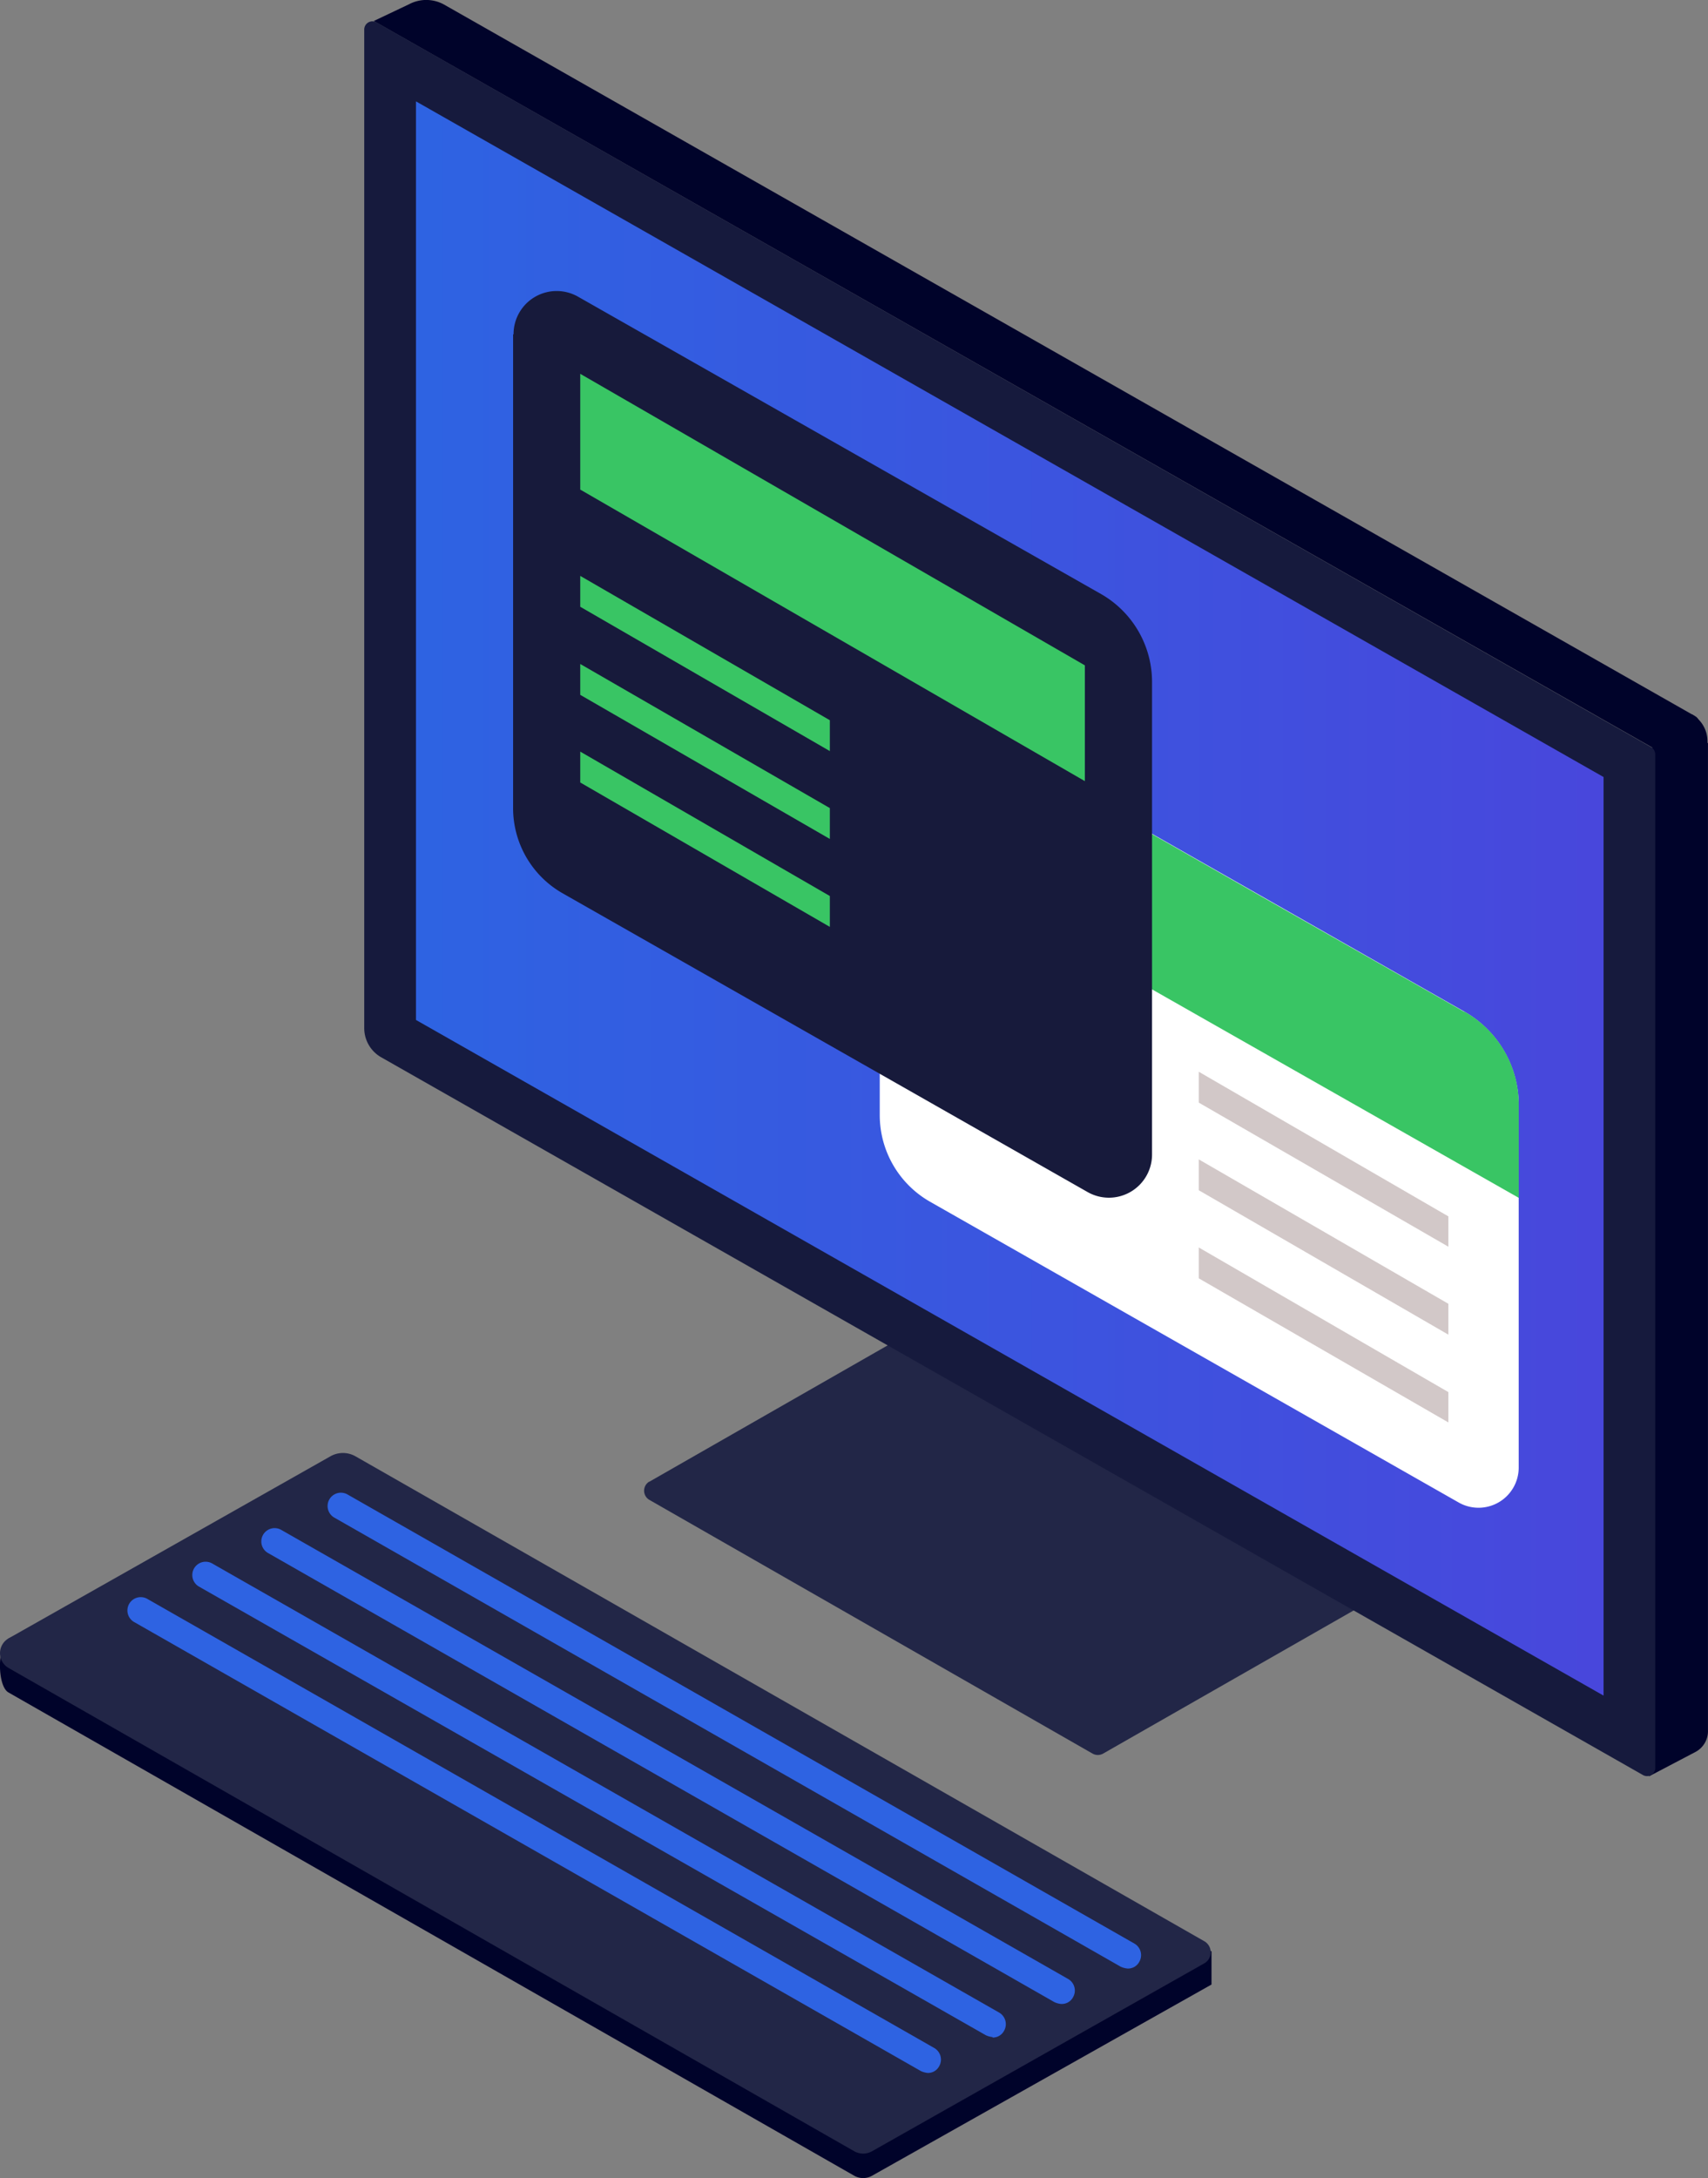 <svg xmlns="http://www.w3.org/2000/svg" xmlns:xlink="http://www.w3.org/1999/xlink" width="45.069" height="57.438" viewBox="0 0 45.069 57.438"><rect x="0" y="0" width="45.069" height="57.438" fill="#808080" stroke="none"/><defs><linearGradient id="a" y1="0.5" x2="1" y2="0.5" gradientUnits="objectBoundingBox"><stop offset="0" stop-color="#2e63e2"/><stop offset="1" stop-color="#4847dc"/></linearGradient></defs><g transform="translate(-0.003 0.003)"><g transform="translate(0.002 -0.003)"><g transform="translate(9.612)"><path d="M14.332,33.256l6.646-3.8,12.25,7.017-6.921,3.952a.282.282,0,0,1-.275,0l-11.7-6.694a.28.28,0,0,1,0-.479Z" transform="translate(-6.812 5.82)" fill="#222647"/><path d="M38.007,16.484v-.048a.82.82,0,0,0-.407-.706h-.8v.8l-1.078.323.742,26.882,1.233-.647a.621.621,0,0,0,.323-.527V16.484Z" transform="translate(-2.563 3.109)" fill="#00032a"/><path d="M8.24.551,9.174.108A.969.969,0,0,1,10.1.12L43.109,18.884a.214.214,0,0,1,0,.371l-1.054.5Z" transform="translate(-7.989 0.003)" fill="#00032a"/><path d="M8.03.674V27.018a.885.885,0,0,0,.443.766l33.3,18.931a.217.217,0,0,0,.323-.192V19.8a.23.23,0,0,0-.108-.192L8.353.495A.217.217,0,0,0,8.03.686Z" transform="translate(-8.03 0.095)" fill="#161a3d"/><path d="M9.17,2.23V26.454L40.507,44.272V20.048Z" transform="translate(-7.805 0.443)" fill="url(#a)"/><path d="M19.39,17.046V26.3a2.63,2.63,0,0,0,1.317,2.275l13.962,7.939a1.06,1.06,0,0,0,1.581-.922V26.027a2.837,2.837,0,0,0-1.425-2.455L21.354,15.908A1.306,1.306,0,0,0,19.4,17.046Z" transform="translate(-5.787 3.11)" fill="#fff"/><path d="M34.813,23.572l-5.269-2.994-8.2-4.67a1.306,1.306,0,0,0-1.952,1.138V18.9l16.86,9.579V26.027a2.812,2.812,0,0,0-1.425-2.455Z" transform="translate(-5.787 3.11)" fill="#39c564"/><path d="M11.31,7.549v12.5a2.586,2.586,0,0,0,1.305,2.239L26.47,30.168a1.138,1.138,0,0,0,1.7-.994V16.709A2.671,2.671,0,0,0,26.829,14.4L13.022,6.555a1.138,1.138,0,0,0-1.7.994Z" transform="translate(-7.382 1.268)" fill="#171a3b"/><path d="M12.79,8.23v3.053l13.315,7.688V15.918Z" transform="translate(-7.09 1.628)" fill="#39c564"/><path d="M12.79,12.68v.814L19.376,17.3v-.814Z" transform="translate(-7.09 2.507)" fill="#39c564"/><path d="M12.79,14.62v.814l6.586,3.8v-.814Z" transform="translate(-7.09 2.89)" fill="#39c564"/><path d="M12.79,16.55v.814l6.586,3.808v-.814Z" transform="translate(-7.09 3.271)" fill="#39c564"/><path d="M26.42,23.6v.814l6.586,3.8v-.8Z" transform="translate(-4.399 4.663)" fill="#d2c8c8"/><path d="M26.42,25.53v.814l6.586,3.808v-.814Z" transform="translate(-4.399 5.044)" fill="#d2c8c8"/><path d="M26.42,27.47v.814l6.586,3.8v-.8Z" transform="translate(-4.399 5.427)" fill="#d2c8c8"/></g><g transform="translate(0 38.315)"><path d="M.227,36.8,9.052,32.45l22.919,12.6v.874L23,50.974a.482.482,0,0,1-.443,0L.227,38.222c-.3-.168-.3-1.245,0-1.413Z" transform="translate(-0.002 -31.905)" fill="#00032a"/><path d="M.227,36.887l8.49-4.8a.671.671,0,0,1,.671,0l22.4,12.789a.336.336,0,0,1,0,.575L23,50.418a.482.482,0,0,1-.443,0L.227,37.665a.45.45,0,0,1,0-.778Z" transform="translate(-0.002 -31.995)" fill="#222647"/><path d="M28.33,45.419a.558.558,0,0,1-.18-.048L7.4,33.528a.351.351,0,0,1,.347-.611L28.51,44.76a.352.352,0,0,1,.132.479A.335.335,0,0,1,28.33,45.419Z" transform="translate(1.423 -31.822)" fill="#2e63e2"/><path d="M26.87,46.2a.558.558,0,0,1-.18-.048L5.939,34.308a.351.351,0,1,1,.347-.611L27.05,45.54a.352.352,0,0,1,.132.479.335.335,0,0,1-.311.18Z" transform="translate(1.135 -31.668)" fill="#2e63e2"/><path d="M25.362,46.927a.558.558,0,0,1-.18-.048L4.419,35.048a.351.351,0,0,1,.347-.611L25.53,46.28a.352.352,0,0,1,.132.479.335.335,0,0,1-.311.18Z" transform="translate(0.834 -31.522)" fill="#2e63e2"/><path d="M23.932,47.719a.558.558,0,0,1-.18-.048L2.989,35.828a.351.351,0,0,1,.347-.611L24.1,47.06a.352.352,0,0,1,.132.479.335.335,0,0,1-.311.18Z" transform="translate(0.552 -31.368)" fill="#2e63e2"/></g></g></g></svg>